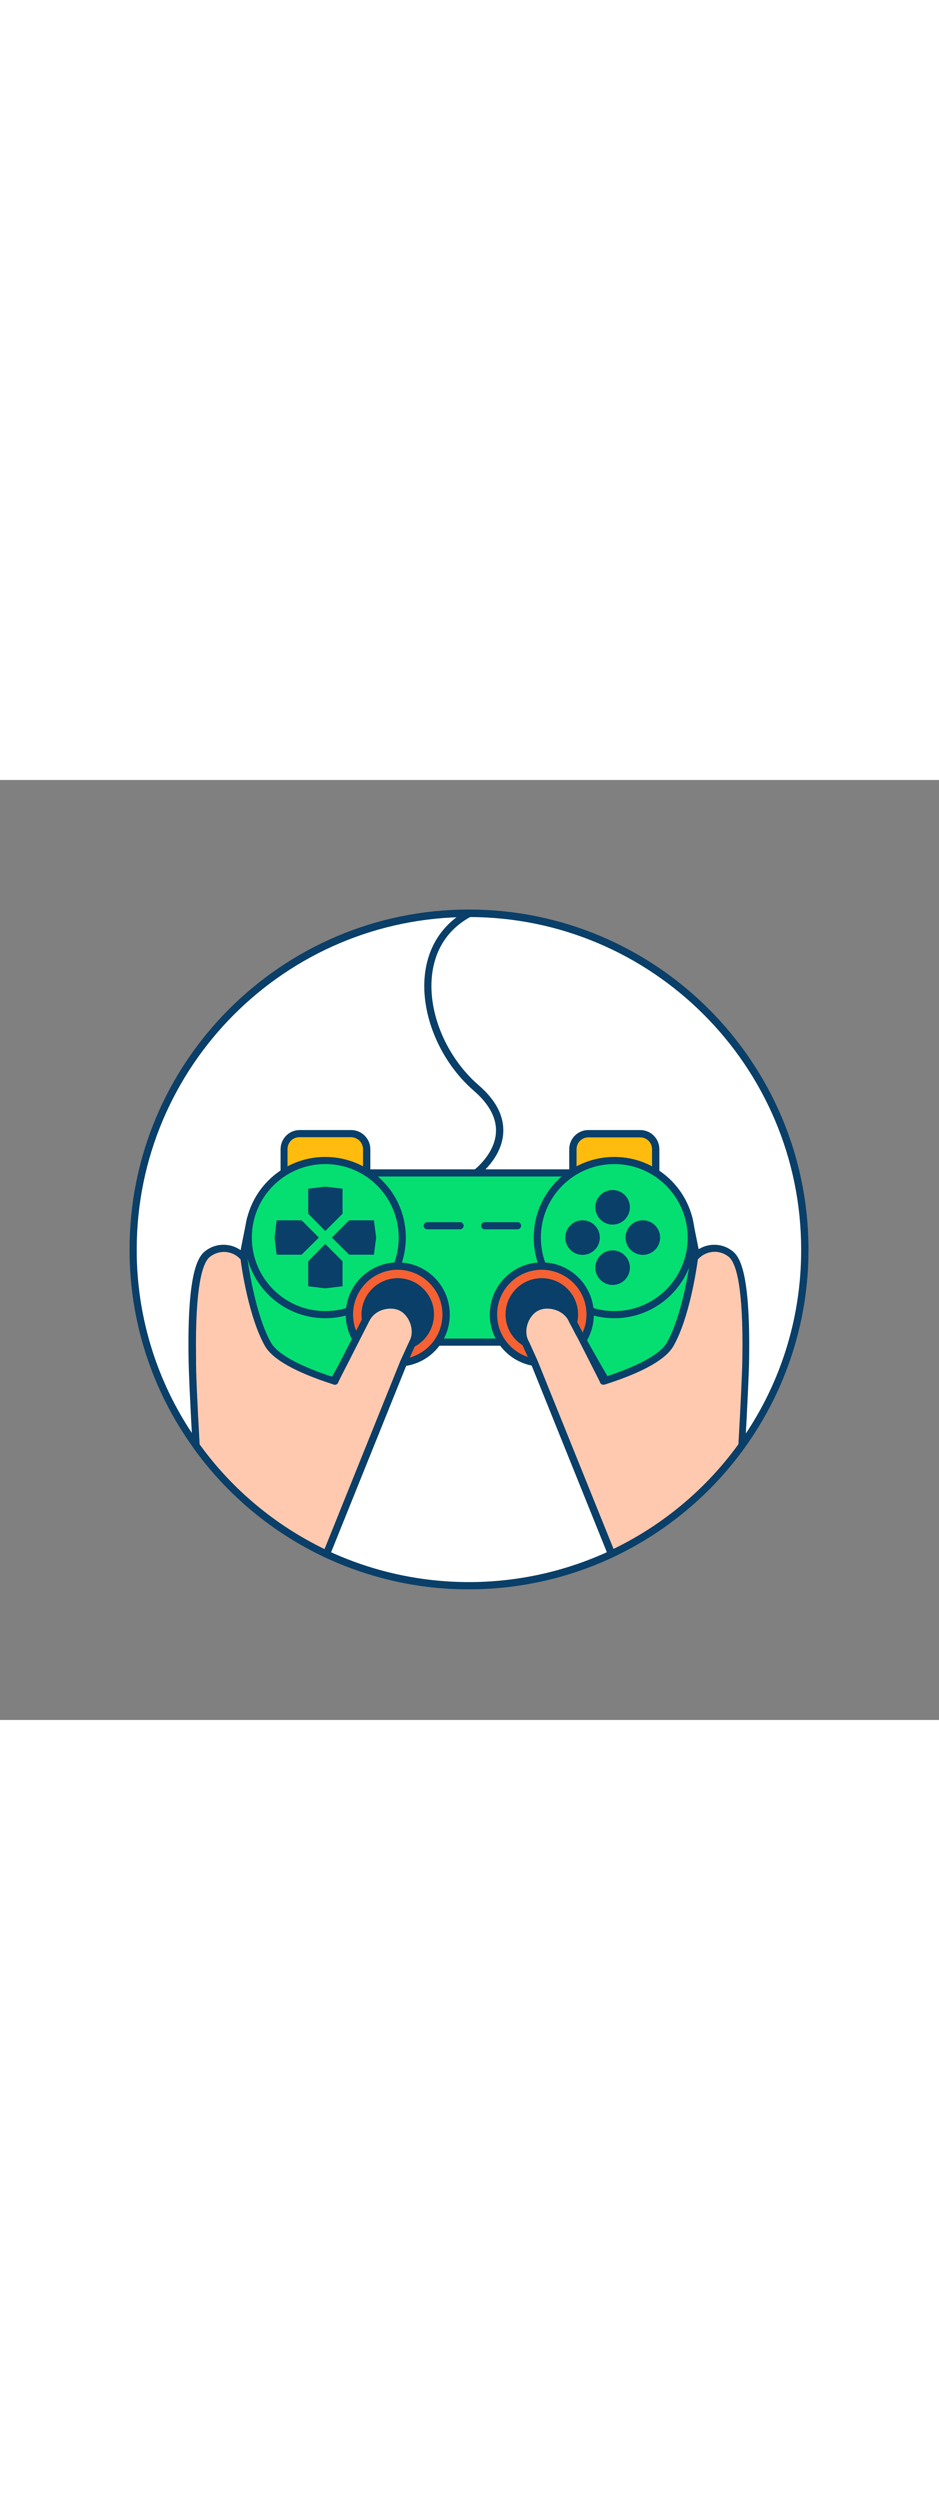 <svg version="1.1" id="Layer_1" xmlns="http://www.w3.org/2000/svg" xmlns:xlink="http://www.w3.org/1999/xlink" x="0px" y="0px" viewBox="0 0 500 500" style="width: 188px;" xml:space="preserve" data-imageid="gaming-32" imageName="Gaming" class="illustrations_image"><rect x="0" y="0" width="500" height="500" fill="#808080" stroke="none"/><style type="text/css">.st0_gaming-32{fill:#FFFFFF;}
	.st1_gaming-32{fill:#093F68;}
	.st2_gaming-32{fill:#68E1FD;}
	.st3_gaming-32{fill:#FFBC0E;}
	.st4_gaming-32{fill:#F56132;}
	.st5_gaming-32{fill:#FFC9B0;}</style><g id="line_gaming-32"><path class="st0_gaming-32" d="M428.5,249.7c0,98.8-80.1,178.8-178.8,178.8c-57.6,0-111.7-27.8-145.3-74.6l0,0c-57.6-80.2-39.2-192,41-249.6
		c30.4-21.8,66.9-33.6,104.3-33.6C348.5,70.9,428.5,150.9,428.5,249.7z"/><path class="st1_gaming-32" d="M249.7,430.5c-26.5,0.1-52.7-5.8-76.7-17c-27.9-13.1-52.1-33.2-70.1-58.3c0-0.1-0.1-0.1-0.1-0.2
		c-22.1-30.7-33.9-67.5-33.8-105.3C68.9,150,150,68.9,249.7,68.9S430.5,150,430.5,249.7c0.1,37.8-11.8,74.7-33.9,105.4
		c-18,25.1-42.2,45.1-70.1,58.3C302.4,424.7,276.2,430.5,249.7,430.5z M106.1,353.1c17.7,24.5,41.2,44,68.5,56.9
		c47.6,22.2,102.6,22.2,150.2,0c27.4-12.9,51-32.5,68.6-57c21.7-30,33.3-66.1,33.2-103.2c0-97.6-79.4-176.9-176.9-176.9
		S72.8,152.1,72.8,249.7c-0.1,37,11.5,73.1,33.2,103.2l0,0C106,352.9,106.1,353,106.1,353.1z"/></g><g id="gaming_gaming-32"><rect x="185.4" y="209" class="st2_gaming-32 targetColor" width="145.4" height="90" style="fill: rgb(5, 223, 114);"/><path class="st1_gaming-32" d="M330.8,300.9H185.4c-1.1,0-1.9-0.8-1.9-1.9c0,0,0,0,0,0v-90c0-1.1,0.9-1.9,1.9-1.9c0,0,0,0,0,0h145.4
		c1.1,0,1.9,0.8,1.9,1.9c0,0,0,0,0,0v90C332.7,300.1,331.9,300.9,330.8,300.9C330.8,300.9,330.8,300.9,330.8,300.9z M187.3,297.1
		h141.6v-86.2H187.3V297.1z"/><path class="st2_gaming-32 targetColor" d="M133.4,233.4c0,0-15.8,76-16.3,97.1s28.8,33,43,15.9s51.6-89.1,51.6-89.1L133.4,233.4z" style="fill: rgb(5, 223, 114);"/><path class="st1_gaming-32" d="M142.7,356.6c-3.4,0-6.9-0.7-10.1-1.9c-10.8-4.1-17.7-13.6-17.4-24.2c0.6-21,15.7-94.3,16.3-97.4
		c0.1-0.5,0.4-1,0.9-1.3c0.5-0.3,1-0.3,1.6-0.2l78.3,24c0.5,0.2,1,0.6,1.2,1.1c0.2,0.5,0.2,1.1-0.1,1.6
		c-1.5,2.9-37.7,72.4-51.9,89.4C157,353.4,150,356.6,142.7,356.6z M134.9,235.9c-2.5,12.3-15.3,76-15.8,94.7
		c-0.2,9,5.6,17,14.9,20.5c7.3,2.8,17.6,2.7,24.7-5.8c12.6-15.1,44.1-74.8,50.4-86.7L134.9,235.9z"/><path class="st3_gaming-32" d="M159.6,188.1h27.3c4.6,0,8.4,3.8,8.4,8.4v21.2l0,0h-44l0,0v-21.2C151.3,191.9,155,188.1,159.6,188.1z"/><path class="st1_gaming-32" d="M195.3,219.7h-44c-1.1,0-1.9-0.9-1.9-1.9c0,0,0,0,0,0v-21.4c0-5.6,4.5-10.2,10.2-10.2H187
		c5.6,0,10.2,4.6,10.2,10.2v21.4C197.2,218.8,196.3,219.6,195.3,219.7z M153.1,215.8h40.2v-19.4c0-3.5-2.8-6.3-6.3-6.4c0,0,0,0,0,0
		h-27.6c-3.5,0-6.3,2.8-6.3,6.3V215.8z"/><circle class="st2_gaming-32 targetColor" cx="173.2" cy="243.4" r="41" style="fill: rgb(5, 223, 114);"/><path class="st1_gaming-32" d="M173.2,286.3c-23.7,0-42.9-19.2-42.9-42.9s19.2-42.9,42.9-42.9s42.9,19.2,42.9,42.9l0,0
		C216.1,267.1,196.9,286.3,173.2,286.3z M173.2,204.3c-21.6,0-39.1,17.5-39.1,39.1s17.5,39.1,39.1,39.1s39.1-17.5,39.1-39.1
		c0,0,0,0,0,0C212.3,221.8,194.8,204.3,173.2,204.3L173.2,204.3z"/><circle class="st4_gaming-32" cx="211.8" cy="284.4" r="25.8"/><path class="st1_gaming-32" d="M211.8,312c-15.3,0-27.7-12.4-27.7-27.7c0-15.3,12.4-27.7,27.7-27.7c15.3,0,27.7,12.4,27.7,27.7l0,0
		C239.5,299.7,227.1,312,211.8,312z M211.8,260.5c-13.2,0-23.8,10.7-23.8,23.8c0,13.2,10.7,23.8,23.8,23.8s23.8-10.7,23.8-23.8l0,0
		C235.6,271.2,224.9,260.6,211.8,260.5L211.8,260.5z"/><circle class="st1_gaming-32" cx="211.8" cy="284.4" r="17.4"/><path class="st1_gaming-32" d="M211.8,303.6c-10.6,0-19.3-8.6-19.3-19.3c0-10.6,8.6-19.3,19.3-19.3c10.6,0,19.3,8.6,19.3,19.3l0,0
		C231,295,222.4,303.6,211.8,303.6z M211.8,269c-8.5,0-15.4,6.9-15.4,15.4c0,8.5,6.9,15.4,15.4,15.4c8.5,0,15.4-6.9,15.4-15.4
		C227.2,275.9,220.3,269,211.8,269L211.8,269z"/><polygon class="st1_gaming-32" points="182.4,230.7 173.2,239.9 164.1,230.7 164.1,217.4 173.2,216.3 182.4,217.4 	"/><polygon class="st1_gaming-32" points="182.4,256 173.2,246.8 164.1,256 164.1,269.3 173.2,270.4 182.4,269.3 	"/><polygon class="st1_gaming-32" points="185.9,252.5 176.7,243.4 185.9,234.2 199.1,234.2 200.3,243.4 199.1,252.5 	"/><polygon class="st1_gaming-32" points="160.6,252.5 169.8,243.4 160.6,234.2 147.3,234.2 146.2,243.4 147.3,252.5 	"/><path class="st2_gaming-32 targetColor" d="M366.9,233.4c0,0,15.7,76,16.3,97.1s-28.8,33-43,15.9s-51.7-89.1-51.7-89.1L366.9,233.4z" style="fill: rgb(5, 223, 114);"/><path class="st1_gaming-32" d="M357.6,356.6c-7.3,0-14.3-3.2-18.9-8.9c-14.2-17-50.4-86.5-51.9-89.4c-0.5-0.9-0.1-2.1,0.8-2.6
		c0.1-0.1,0.2-0.1,0.3-0.1l78.4-24c1-0.3,2.1,0.3,2.4,1.3c0,0.1,0,0.1,0,0.2c0.6,3.1,15.8,76.4,16.4,97.4
		c0.3,10.6-6.5,20.1-17.4,24.2C364.5,355.9,361.1,356.5,357.6,356.6z M291.3,258.6c6.2,11.9,37.8,71.6,50.4,86.7
		c7.1,8.5,17.4,8.6,24.7,5.8c9.3-3.5,15.1-11.5,14.9-20.5c-0.5-18.7-13.3-82.4-15.9-94.7L291.3,258.6z"/><path class="st3_gaming-32" d="M349.1,217.7h-44l0,0v-21.2c0-4.6,3.8-8.4,8.4-8.4l0,0h27.2c4.6,0,8.4,3.8,8.4,8.4v0L349.1,217.7L349.1,217.7z
		"/><path class="st1_gaming-32" d="M349.1,219.7H305c-1.1,0-1.9-0.9-1.9-1.9c0,0,0,0,0,0v-21.4c0-5.6,4.5-10.2,10.2-10.2h27.6
		c5.6,0,10.2,4.5,10.2,10.2c0,0,0,0,0,0v21.4C351,218.8,350.2,219.7,349.1,219.7C349.1,219.7,349.1,219.7,349.1,219.7z M307,215.8
		h40.2v-19.4c0-3.5-2.8-6.3-6.3-6.3h-27.6c-3.5,0-6.3,2.8-6.3,6.3L307,215.8z"/><circle class="st2_gaming-32 targetColor" cx="327.1" cy="243.4" r="41" style="fill: rgb(5, 223, 114);"/><path class="st1_gaming-32" d="M327.1,286.3c-23.7,0-42.9-19.2-42.9-42.9s19.2-42.9,42.9-42.9c23.7,0,42.9,19.2,42.9,42.9
		C370,267.1,350.8,286.3,327.1,286.3z M327.1,204.3c-21.6,0-39.1,17.5-39.1,39.1c0,21.6,17.5,39.1,39.1,39.1
		c21.6,0,39.1-17.5,39.1-39.1c0,0,0,0,0,0C366.1,221.8,348.6,204.3,327.1,204.3L327.1,204.3z"/><circle class="st4_gaming-32" cx="288.5" cy="284.4" r="25.8"/><path class="st1_gaming-32" d="M288.5,312c-15.3,0-27.7-12.4-27.7-27.7c0-15.3,12.4-27.7,27.7-27.7c15.3,0,27.7,12.4,27.7,27.7c0,0,0,0,0,0
		C316.2,299.7,303.8,312,288.5,312z M288.5,260.5c-13.2,0-23.8,10.7-23.8,23.8s10.7,23.8,23.8,23.8s23.8-10.7,23.8-23.8v0
		C312.3,271.2,301.7,260.6,288.5,260.5L288.5,260.5z"/><circle class="st1_gaming-32" cx="288.5" cy="284.4" r="17.4"/><path class="st1_gaming-32" d="M288.5,303.6c-10.6,0-19.3-8.6-19.3-19.3s8.6-19.3,19.3-19.3c10.6,0,19.3,8.6,19.3,19.3c0,0,0,0,0,0
		C307.8,295,299.1,303.6,288.5,303.6z M288.5,269c-8.5,0-15.4,6.9-15.4,15.4s6.9,15.4,15.4,15.4c8.5,0,15.4-6.9,15.4-15.4
		C303.9,275.9,297,269,288.5,269L288.5,269z"/><circle class="st1_gaming-32" cx="310.2" cy="243.4" r="9.2"/><circle class="st1_gaming-32" cx="342.3" cy="243.4" r="9.2"/><circle class="st1_gaming-32" cx="326.2" cy="227.3" r="9.2"/><circle class="st1_gaming-32" cx="326.2" cy="259.4" r="9.2"/><path class="st1_gaming-32" d="M245,239h-17.5c-1.1,0-1.9-0.9-1.9-1.9s0.9-1.9,1.9-1.9c0,0,0,0,0,0H245c1.1,0,1.9,0.9,1.9,1.9
		C246.9,238.1,246.1,239,245,239z"/><path class="st1_gaming-32" d="M275.6,239h-17.5c-1.1,0-1.9-0.9-1.9-1.9c0-1.1,0.9-1.9,1.9-1.9h17.5c1.1,0,1.9,0.9,1.9,1.9
		S276.6,239,275.6,239C275.6,239,275.6,239,275.6,239z"/><path class="st5_gaming-32" d="M219.8,299c-0.1,0.2-0.2,0.4-0.3,0.5l-0.2,0.5l-4.5,10l-41.1,101.7c-27.7-13-51.5-32.9-69.4-57.7l0,0
		c-1-17.8-2-37-2.1-46.5c-0.5-31.3,1.9-50.4,7.9-55.2c5.8-4.7,14.3-4.1,19.2,1.5l0.3,0.4c0,0,3.8,30,12.9,46
		c4.6,8,20.4,14.8,35,19.5l0.5,0.2c0.1-0.3,1.6-3.4,3.7-7.5l0.1-0.1c2-3.9,4.5-8.8,6.8-13.2c0.3-0.6,0.6-1.1,0.9-1.7
		c2.3-4.5,4.3-8.3,5.1-10c0.3-0.6,0.5-0.9,0.5-0.9c0.8-1.5,1.9-2.8,3.2-3.8c4.5-3.6,11.1-4.2,15.6-1.8
		C219.6,283.8,223,292.3,219.8,299z"/><path class="st1_gaming-32" d="M173.8,413.6c-0.3,0-0.6-0.1-0.8-0.2c-27.9-13.1-52.1-33.2-70.1-58.3c-0.2-0.3-0.4-0.7-0.4-1.1
		c-1.3-23.9-2-38.7-2.1-46.5c-0.7-44,4.6-53.4,8.6-56.7c6.6-5.4,16.3-4.6,21.9,1.8l0.2,0.3c0.3,0.3,0.5,0.7,0.6,1.1
		c0,0.3,3.8,29.8,12.6,45.3c3.4,6,14.8,12.3,32.8,18.2c0.6-1.1,1.5-2.9,3-6l0.1-0.2c1.3-2.5,2.8-5.4,4.3-8.4l6.1-11.8
		c1.1-2.1,1.9-3.8,2.4-4.8l0.5-1c0.9-1.7,2.2-3.2,3.7-4.4c5-4,12.4-4.8,17.7-2c6.2,3.4,10.4,13,6.7,20.7c-0.1,0.2-0.2,0.5-0.3,0.7
		l-4.6,10.3l-41,101.7c-0.2,0.5-0.6,0.9-1.1,1.1C174.3,413.5,174,413.6,173.8,413.6z M106.3,353.4c17.2,23.8,40.1,42.9,66.5,55.7
		l40.3-99.9l4.8-10.5c0.1-0.2,0.2-0.3,0.2-0.5l0.1-0.1c2.8-5.8-0.5-13.2-5.1-15.7c-3.9-2.1-9.7-1.4-13.4,1.6c-1.1,0.9-2.1,2-2.7,3.2
		l-0.5,0.9c-0.5,1-1.3,2.6-2.4,4.7l-6,11.8c-1.5,3-3,5.9-4.3,8.4c0,0.1-0.1,0.1-0.1,0.2c-1.1,2.1-3.4,6.7-3.6,7.2
		c-0.1,0.5-0.5,0.9-0.9,1.1c-0.5,0.2-1,0.3-1.5,0.1l-0.5-0.2c-19.9-6.4-32-13.2-36.1-20.3c-8.6-15.1-12.5-41.8-13-46.1
		c-4.3-4.8-11.5-5.3-16.5-1.2c-3.6,3-7.8,14.7-7.2,53.7C104.3,315.2,105,329.8,106.3,353.4z"/><path class="st5_gaming-32" d="M397.1,307.5C397,317,396,336.2,395,354c-17.8,24.8-41.7,44.7-69.4,57.7l-41.1-101.8l-4.6-10.3l-0.1-0.2
		c0-0.1-0.1-0.2-0.2-0.4c-3.2-6.6,0.3-15.2,5.9-18.2c5.1-2.8,13.2-1.5,17.5,3.6c0.5,0.6,1,1.3,1.3,2c0,0,0.4,0.8,1.1,2.2
		s1.8,3.6,3.1,6c0,0,0,0,0,0.1c0.6,1.1,1.2,2.3,1.8,3.5c0.1,0.3,0.3,0.6,0.5,0.9c4.8,9.2,10.4,20.3,10.5,20.8
		c0.4-0.1,0.9-0.3,1.3-0.4c14.4-4.7,29.8-11.3,34.3-19.2c9.1-16,12.9-46,12.9-46c0.3-0.4,0.7-0.8,1.1-1.2c5.1-4.9,13-5.2,18.5-0.8
		C395.2,257.1,397.6,276.2,397.1,307.5z"/><path class="st1_gaming-32" d="M325.6,413.6c-0.2,0-0.5-0.1-0.7-0.1c-0.5-0.2-0.9-0.6-1.1-1.1l-41.1-101.9l-4.6-10.1c0,0,0-0.1,0-0.1
		c-0.1-0.2-0.2-0.4-0.3-0.6c-3.7-7.7,0.5-17.3,6.7-20.7s15.3-1.5,19.9,4.1c0.6,0.7,1.1,1.5,1.5,2.3c0,0,0.4,0.8,1.1,2.2
		s1.8,3.6,3.1,6l0.1,0.2c0.5,1.1,1.1,2.2,1.7,3.4c0.2,0.4,0.3,0.6,0.4,0.9c6.2,12.1,8.8,17.2,9.9,19.4c18.1-5.9,29.4-12.2,32.9-18.2
		c8.8-15.5,12.6-45,12.6-45.3c0-0.4,0.2-0.7,0.4-1c0.4-0.5,0.8-0.9,1.2-1.3c5.8-5.6,14.8-6,21-0.9c4,3.3,9.2,12.7,8.6,56.7l0,0
		c-0.1,7.9-0.8,22.7-2.1,46.6c0,0.4-0.1,0.7-0.4,1c-18,25.1-42.2,45.1-70.1,58.3C326.1,413.5,325.9,413.6,325.6,413.6z M281.5,298.5
		c0,0,0,0.1,0.1,0.1l4.7,10.4l40.4,100c26.4-12.8,49.3-31.9,66.5-55.7c1.3-23.5,2-38.1,2.1-45.9l0,0c0.6-39-3.6-50.7-7.2-53.7
		c-4.7-3.9-11.5-3.6-15.9,0.7c-0.2,0.2-0.4,0.4-0.6,0.6c-0.6,4.4-4.4,31-13,46.1c-4,7-15.9,13.8-35.4,20.1c-0.4,0.1-0.8,0.3-1.3,0.4
		c-1,0.3-2.1-0.2-2.4-1.2c0,0,0-0.1,0-0.1c-0.2-0.4-2.2-4.4-10.4-20.5c-0.2-0.3-0.4-0.7-0.5-1c-0.6-1.1-1.2-2.3-1.8-3.4l0,0
		l-0.1-0.1c-1.2-2.4-2.3-4.5-3.1-5.9l-1.1-2.2c-0.3-0.6-0.7-1.1-1.1-1.6c-3.5-4.2-10.5-5.7-15.1-3.2s-7.8,10-5,15.7L281.5,298.5z
		 M397.1,307.5L397.1,307.5z"/><path class="st1_gaming-32" d="M253.5,210.9c-1.1,0-1.9-0.9-1.9-1.9c0-0.6,0.3-1.2,0.8-1.5c0.1-0.1,11.3-8.6,11.7-20.4
		c0.3-7.4-3.7-14.8-11.8-21.8c-17.8-15.4-28.3-40.1-26.1-61.4c1.6-15.3,9.4-27.3,22.6-34.6c1-0.5,2.1-0.1,2.6,0.9
		c0.4,0.9,0.1,2-0.7,2.5C235.4,81,231,94.4,230,104.2c-2.1,20.1,7.9,43.4,24.8,58.1c9.1,7.8,13.5,16.2,13.2,24.9
		c-0.5,13.7-12.8,23-13.3,23.3C254.4,210.8,253.9,210.9,253.5,210.9z"/></g></svg>